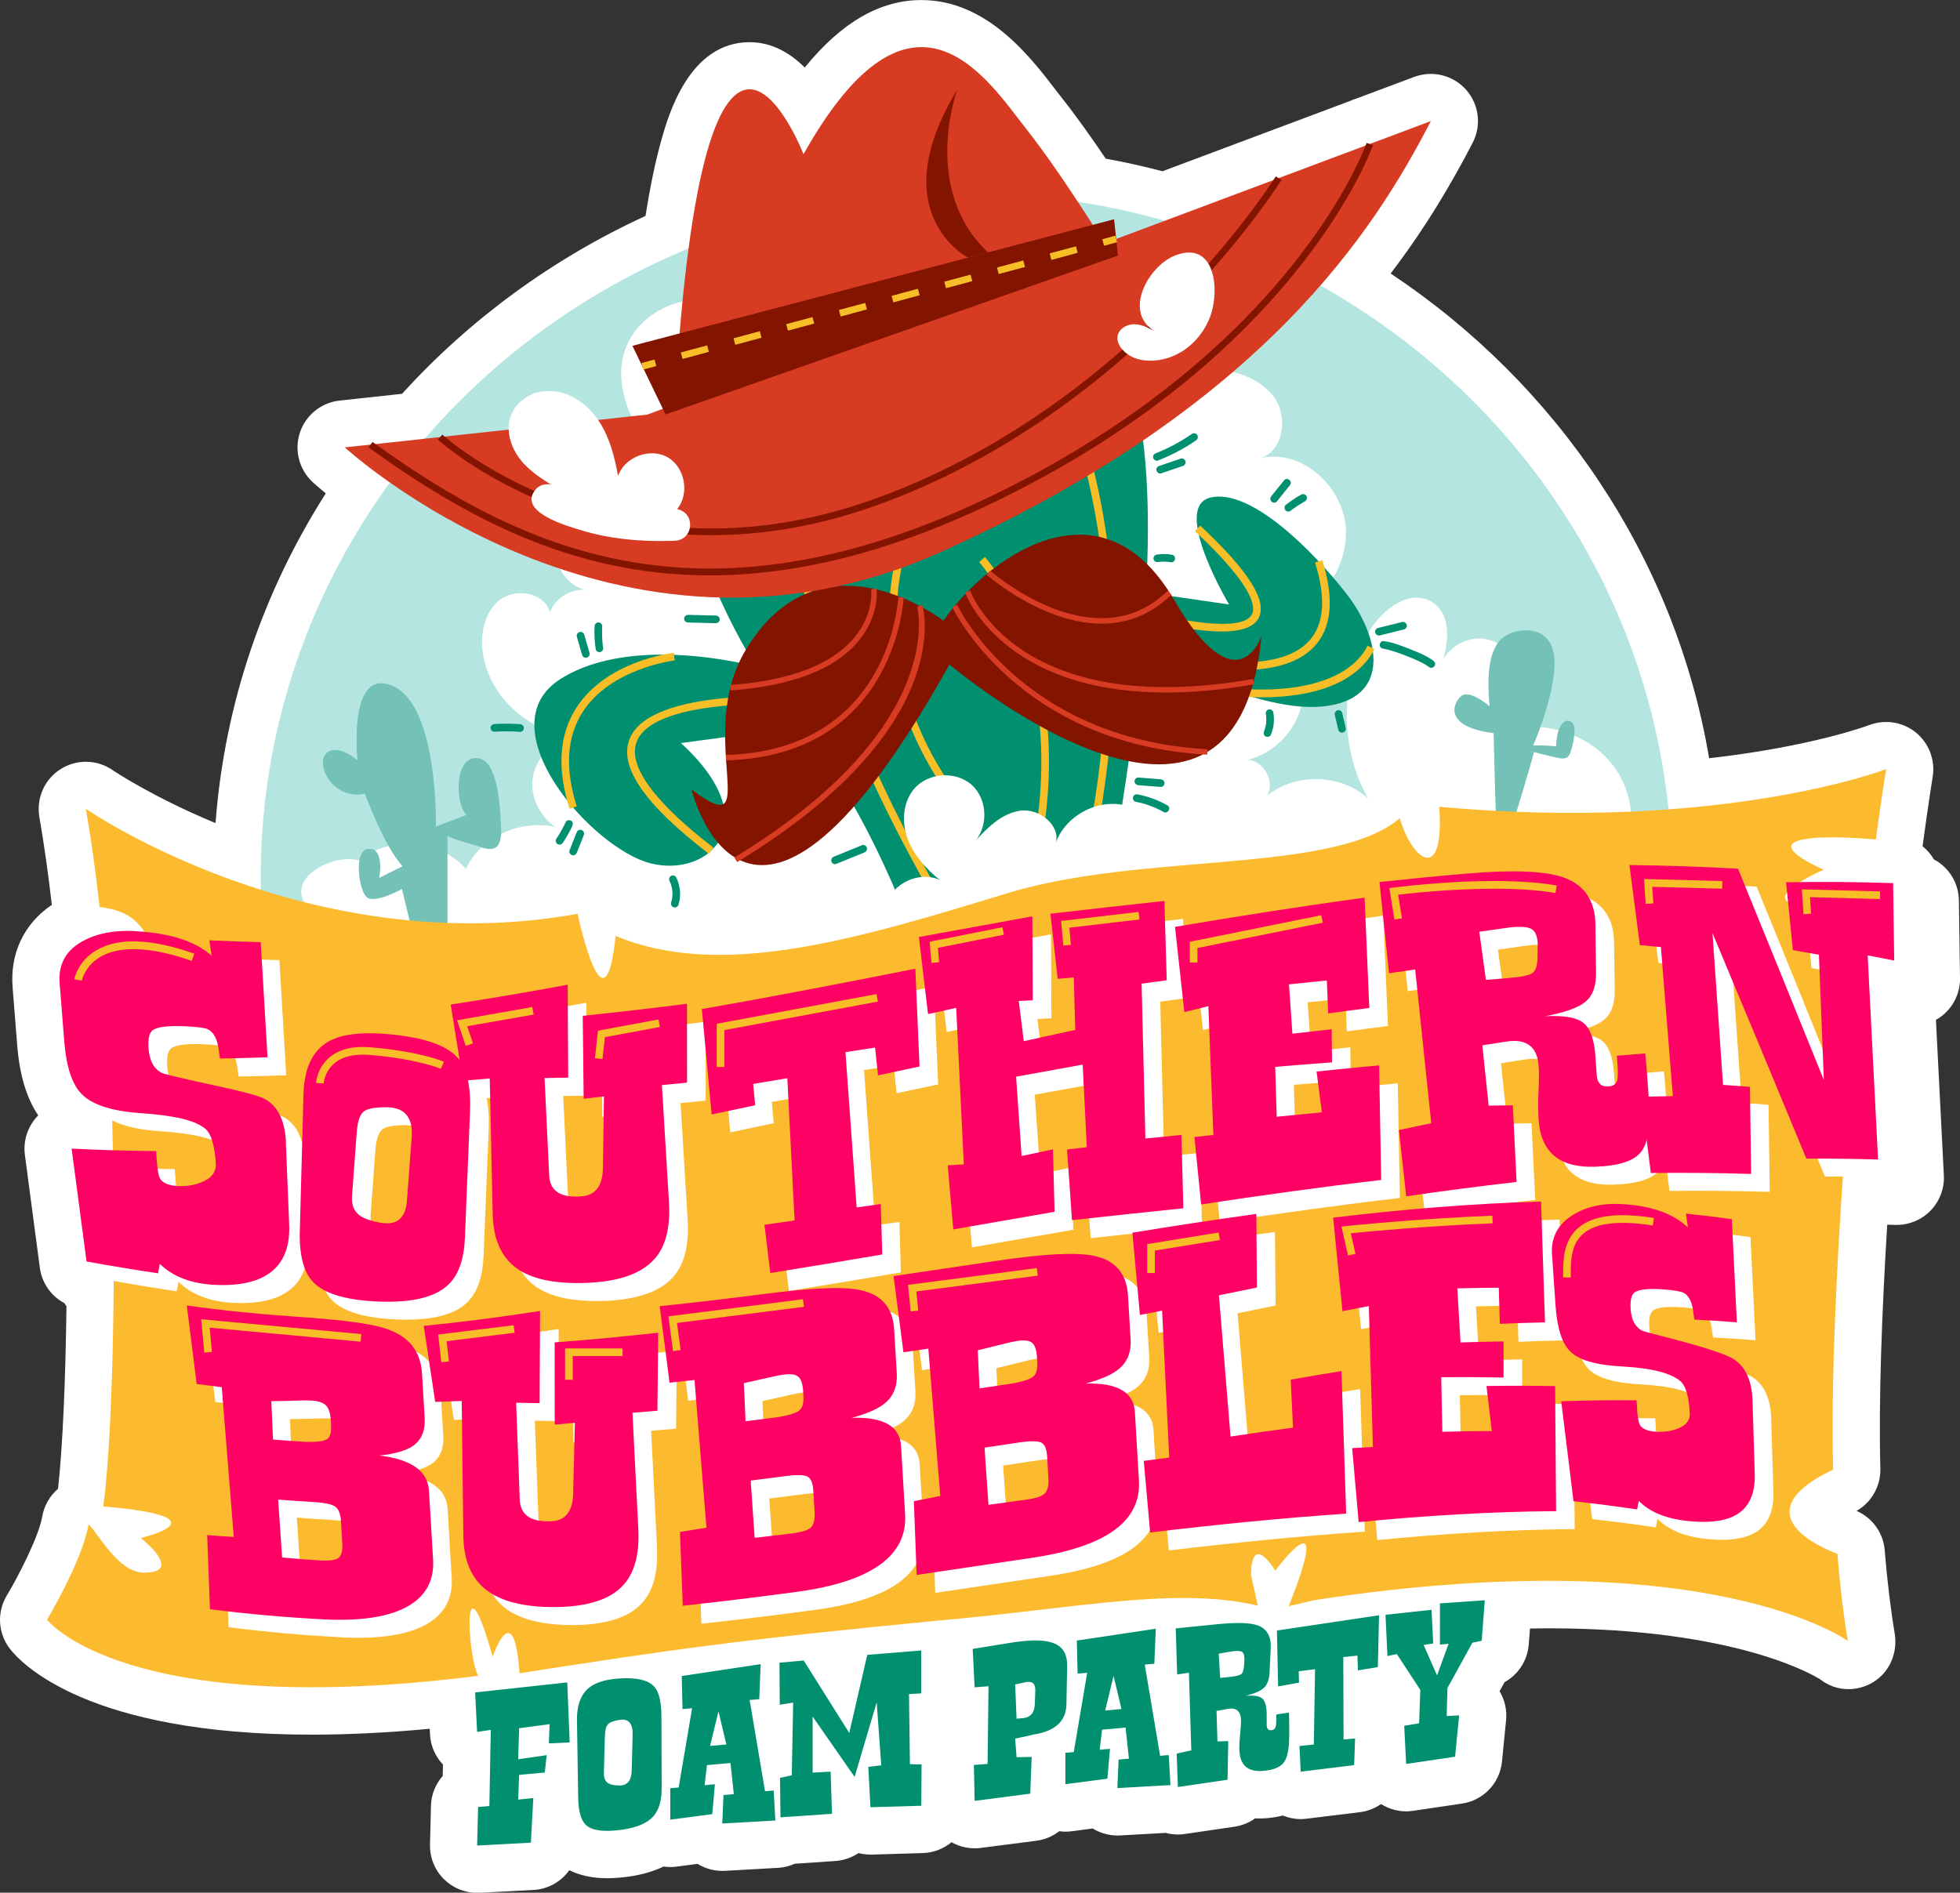 <?xml version="1.0" encoding="UTF-8"?>
<svg id="Layer_1" data-name="Layer 1" xmlns="http://www.w3.org/2000/svg" viewBox="0 0 373.85 361.08">
  <rect x="0" y="0" width="373.85" height="361.08" fill="#333333" stroke="none"/>
  <defs>
    <style>
      .cls-1 {
        fill: #f7be27;
      }

      .cls-2 {
        fill: #00906f;
      }

      .cls-3 {
        fill: #fff;
      }

      .cls-4 {
        fill: #fcba2e;
      }

      .cls-5 {
        fill: #ff0064;
      }

      .cls-6 {
        fill: #821400;
      }

      .cls-7 {
        fill: #b5e5e1;
      }

      .cls-8 {
        fill: #d73b22;
      }

      .cls-9 {
        fill: #74c1b8;
      }
    </style>
  </defs>
  <path class="cls-3" d="m373.85,186.54l-.21-14.78c-.05-3.39-1.97-6.32-4.78-7.82-.56-.96-1.29-1.81-2.16-2.5,0-.03.01-.05.02-.08,1.11-8.17,1.92-13.13,1.92-13.18.52-3.18-.71-6.4-3.21-8.44-1.63-1.32-3.64-2.01-5.68-2.01-1.09,0-2.19.2-3.24.6-.15.06-10.84,4.1-30.51,6.32-6.47-38.29-29.05-71.39-60.75-92.47,6.88-9.03,11.81-17.53,15.65-24.95,1.71-3.31,1.21-7.33-1.26-10.11-1.74-1.96-4.21-3.02-6.73-3.02-1.06,0-2.13.19-3.16.57l-11.08,4.15c-.37.11-.73.25-1.08.41l-35.86,13.44c-3.55-.93-7.16-1.74-10.82-2.4-2.61-3.86-5.44-7.87-8.06-11.19-.44-.55-.9-1.16-1.39-1.79-4.94-6.46-13.21-17.28-25.71-17.28-7.88,0-15.23,4.23-22.25,12.87-2.82-2.8-6.31-4.83-10.53-4.83-11.56,0-15.51,14.03-16.81,18.64-1.14,4.03-2.14,8.85-3.03,14.5-17.78,8.17-33.57,19.78-46.45,33.94l-11.9,1.29c-3.51.38-6.47,2.78-7.58,6.13s-.14,7.04,2.45,9.44c.2.18,1.06.96,2.49,2.14-11.82,18.54-19.3,39.96-21.03,62.9-12.08-5.01-19.47-10-19.61-10.1-1.54-1.07-3.33-1.6-5.12-1.6-1.68,0-3.36.47-4.84,1.41-3.06,1.95-4.64,5.54-4.03,9.11.93,5.41,1.72,11.05,2.38,16.78-5.33,3.58-8.05,9.32-7.47,15.9l.88,11.09c.47,5.59,1.8,9.94,4,13.17-.09.09-.17.17-.25.26-1.81,1.96-2.65,4.63-2.3,7.28l2.85,21.53c.39,2.94,2.18,5.42,4.7,6.76.12.2.24.4.38.59-.18,14.28-.73,26.92-1.61,34.81-1.56,1.34-2.65,3.21-3.01,5.3-.63,3.66-4.34,11.03-6.77,15.08-1.9,3.17-1.68,7.17.57,10.11,2.1,2.74,14.75,16.42,57.61,16.42,7.01,0,14.55-.38,22.5-1.12l.05,1.05c.1,2.17.99,4.21,2.47,5.77l-.04,2.17c-1.36,1.54-2.2,3.54-2.25,5.74l-.18,7.34c-.06,2.51.92,4.93,2.72,6.68,1.68,1.64,3.94,2.55,6.27,2.55.16,0,.32,0,.48-.01l10.25-.54c2.83-.15,5.3-1.6,6.85-3.77,2.04,1.01,4.45,1.53,7.21,1.53,1.26,0,2.59-.1,4.05-.3,2.54-.35,4.78-1,6.72-1.93.43.06.86.1,1.29.1.39,0,.78-.03,1.17-.08l4.03-.53c1.41.87,3.04,1.34,4.72,1.34.17,0,.34,0,.51-.01l10.11-.57c1.13-.06,2.19-.34,3.17-.78l7.77-.53c1.64-.11,3.14-.66,4.41-1.51.73.19,1.5.29,2.29.29.09,0,.18,0,.27,0l9.7-.29c2.08-.06,3.98-.83,5.48-2.07,1.35.76,2.86,1.16,4.42,1.16.38,0,.77-.02,1.15-.07l10.61-1.37c1.64-.21,3.14-.86,4.37-1.82.39.05.78.09,1.17.09s.78-.03,1.17-.08l4.04-.53c1.41.87,3.04,1.34,4.72,1.34.17,0,.34,0,.51-.01l8.71-.49c.75.2,1.53.31,2.32.31.43,0,.87-.03,1.31-.1l9.47-1.39c1.46-.21,2.8-.77,3.94-1.59.29.02.58.02.87.02.49,0,1-.02,1.5-.07,1.03-.09,2-.26,2.92-.49,1.08.44,2.23.68,3.4.68.36,0,.73-.02,1.09-.07l10.2-1.25c1.5-.18,2.87-.74,4.04-1.55,1.44.9,3.09,1.39,4.79,1.39.44,0,.88-.03,1.31-.1l9.33-1.38c4.09-.6,7.24-3.91,7.64-8.02l.78-7.89c.19-1.94-.25-3.88-1.24-5.52l.95-1.73c2.6-1.44,4.37-4.11,4.61-7.18l.24-3.06c1.15-.02,2.31-.04,3.44-.04,36.12,0,50.94,9.11,51.97,9.78,1.58,1.22,3.44,1.83,5.33,1.83,1.59,0,3.19-.43,4.65-1.29,3.19-1.89,4.78-5.64,4.18-9.3-.8-4.79-1.44-10.14-1.91-15.91-.27-3.35-2.38-6.21-5.37-7.51.73-.42,1.4-.93,1.99-1.54,1.69-1.74,2.61-4.09,2.55-6.52-.35-12.7.27-29.58,1.31-46.54.51.01,1.03.02,1.54.04.09,0,.19,0,.28,0,2.41,0,4.73-.97,6.42-2.7,1.76-1.8,2.69-4.25,2.56-6.76l-1.51-29.65c.47-.26.92-.57,1.35-.93,2.09-1.74,3.29-4.33,3.25-7.05Z"/>
  <g>
    <ellipse class="cls-7" cx="184.32" cy="167.29" rx="134.59" ry="130.43"/>
    <path class="cls-3" d="m68.57,164.18c5.75-4.86,15.38-4.1,20.3,1.6,3.43-7.47,13.81-10.7,20.87-6.5-5.04-.69-8.95-6.01-8.1-11.03s6.3-8.75,11.29-7.73c-9.36,1.09-18.94-5.95-20.71-15.2-.74-3.85-.03-8.32,3.02-10.79s8.64-1.51,9.65,2.28c1.08-2.94,4.48-4.82,7.54-4.18-5.1-.39-8.32-7.31-5.33-11.47s10.58-3.29,12.56,1.43c2.37-6.44,9.72-10.62,16.46-9.35-8.57-3.42-15.73-10.05-17.38-19.13-1.81-10,6.06-17.2,16.23-17.14,11.87.08,22.77,10.35,23.56,22.19,11.34-7.39,27.58-6.15,37.67,2.86,9.11-8.5,21.89-12.91,34.31-11.85,4.66.4,9.63,1.77,12.44,5.51,2.81,3.74,1.92,10.28-2.52,11.74,8.04-1.96,16.28,5.85,16.31,14.13s-6.53,15.59-14.34,18.3c4.46,2.97,6.92,8.69,6,13.97s-5.16,9.83-10.37,11.12c3.06.25,5.16,4.13,3.7,6.82,5.43-4.38,14.05-4.12,19.22.57-5.46-9.64-5.41-22.16.14-31.75,2.49-4.31,7.83-8.35,12.05-5.72,4.23,2.63,3.02,9.01,1.28,13.68.31-4.08,4.63-7.24,8.68-6.67s7.25,4.44,7.44,8.53c.2,4.09-2.35,8.06-5.96,9.98,8.18-3.96,19.12-.82,23.95,6.88s2.9,18.91-4.23,24.55c-5.22,4.13-12.16,5.16-18.76,6.06-26.84,3.63-53.7,7.26-80.68,9.55-25.69,2.18-51.48,3.15-77.27,2.9-12.2-.12-24.5-.66-36.49-3.11-5.91-1.21-11.74-2.88-17.3-5.25-4.67-1.99-12.16-4.99-15.33-9.15-4.12-5.4,5.28-10.1,10.1-8.64Z"/>
    <path class="cls-9" d="m85.36,176.89v-17.39s1.21.61,4.15,1.42c2.93.81,6.27,2.93,6.07-2.93-.2-5.86-1-13.85-5.1-13.35-4.1.51-3.39,9.4-1.47,10.82l-5.86,2.22s.51-22.95-8.19-26.79-6.77,14.15-6.77,14.15c0,0-3.84-3.34-5.97-1.31-2.12,2.02,1.21,9,7.38,7.68,0,0,3.54,9.81,7.18,13.85l-4.45,2.22s1.11-5.56-1.92-5.56c-3.03,0-2.02,7.79-.51,9.2,1.52,1.42,6.77-1.52,6.77-1.52l1.91,7.89,6.79-.61Z"/>
    <path class="cls-9" d="m288.88,156.11s2.87-9.31,3.71-12.64c0,0,2.76.75,4.65,1.14s2.18-.5,2.55-1.88,1.11-4.46-.23-5.1-2.64,1.09-2.75,4.75c0,0-2.34-.25-4.38-.16,0,0,3.58-7.99,4.05-14.7.47-6.71-3.82-7.79-7.04-7.1s-6.4,2.85-5.32,14.32c0,0-3.16-2.8-5.01-2.19-1.23.41-5.11,5.93,5.78,7.32,0,0,.32,12.76.42,15.16l3.57,1.08Z"/>
    <g>
      <path class="cls-2" d="m181.32,200.39s-9.84-39.39-28.81-61.75c-18.98-22.36-30.31-59.31-16.92-72.96,13.39-13.66,58.76-28.6,76.84-.16,18.07,28.44-7.17,133.16-7.17,133.16,0,0-8.55,6.63-23.93,1.71Z"/>
      <path class="cls-1" d="m195.15,174.86l-1.39-.45c14.05-43.66-6.77-66.94-6.98-67.17l1.07-.99c.22.24,21.62,24.09,7.29,68.6Z"/>
      <path class="cls-1" d="m184.75,156.58c-22.36-26.02-13.43-51.74-13.34-52l1.37.49c-.09.25-8.71,25.2,13.07,50.56l-1.11.95Z"/>
      <path class="cls-1" d="m186.76,185.51c-33.01-50.63-36.16-86.55-36.19-86.9l1.45-.11c.03.35,3.17,35.94,35.96,86.22l-1.22.8Z"/>
      <path class="cls-1" d="m196.69,202.26l-1.33-.59c.26-.58,25.72-58.86,11.37-113.51l1.41-.37c14.49,55.15-11.18,113.89-11.44,114.48Z"/>
      <path class="cls-2" d="m145.92,127.58s-24.54-7.2-39,1.95,5.98,32.38,17.19,35.18c11.21,2.8,22.36-7.82,5.77-22.95l27.29-3.7-11.26-10.47Z"/>
      <path class="cls-1" d="m135.2,162.88c-12.21-9.38-17.16-16.53-15.14-21.83,3.84-10.09,32.59-8.14,33.81-8.05l-.1,1.45c-.29-.02-28.89-1.97-32.35,7.11-1.71,4.5,3.36,11.47,14.67,20.16l-.89,1.16Z"/>
      <path class="cls-2" d="m217.17,123.62s21.76,12.47,35.07,11.16c13.31-1.31,11.07-13.18,4.57-21.52-6.49-8.34-18.28-20.09-25.89-18.35-7.61,1.74,3.51,20.41,3.51,20.41l-21.23-3.08,3.97,11.38Z"/>
      <path class="cls-1" d="m236.73,127.85c-7.92,0-15.73-2.3-16.27-2.46l.42-1.4c.21.06,21.03,6.18,28.58-1.47,3.09-3.13,3.55-8.25,1.37-15.22l1.39-.43c2.35,7.53,1.77,13.14-1.73,16.68-3.25,3.29-8.53,4.29-13.77,4.29Z"/>
      <path class="cls-1" d="m233,120.48c-6.57,0-15.28-2.59-16.68-3.02l.43-1.39c7.46,2.29,20.02,4.65,22,1.22.82-1.41.5-5.36-10.82-15.96l1-1.06c9.32,8.73,12.95,14.53,11.08,17.75-1.06,1.83-3.78,2.46-7.02,2.46Z"/>
      <path class="cls-1" d="m108.63,154.27c-2.43-7.69-1.98-14.17,1.33-19.29,5.78-8.9,18.05-10.38,18.57-10.44l.16,1.45c-.12.01-12.12,1.47-17.52,9.79-3.07,4.73-3.46,10.8-1.16,18.05l-1.39.44Z"/>
      <path class="cls-1" d="m240.82,133.04c-2.75,0-4.69-.23-4.94-.26l.18-1.45c.2.02,19.41,2.29,24.8-8.15l1.29.67c-4.1,7.93-14.92,9.18-21.33,9.18Z"/>
      <g>
        <path class="cls-2" d="m243.54,95.68c.82-1.02,1.64-2.04,2.45-3.05.13-.16.21-.31.21-.52,0-.18-.08-.39-.21-.52-.26-.24-.78-.32-1.03,0-.82,1.02-1.64,2.04-2.45,3.05-.13.16-.21.31-.21.52,0,.18.08.39.21.52.26.24.78.32,1.03,0h0Z"/>
        <path class="cls-2" d="m246.25,97.38c-.16.12.03-.02.06-.04.06-.04.11-.08.17-.13.11-.08.22-.16.34-.25.23-.16.45-.32.69-.47.46-.31.94-.59,1.42-.87.33-.19.47-.67.26-1s-.64-.46-1-.26c-1.04.58-2.03,1.25-2.97,1.98-.14.11-.21.35-.21.52,0,.18.08.39.21.52s.32.22.52.21c.21,0,.35-.09.52-.21h0Z"/>
        <path class="cls-2" d="m263.21,121.22c1.53-.38,3.06-.76,4.59-1.14.37-.09.63-.53.51-.9s-.5-.61-.9-.51l-4.59,1.14c-.37.09-.63.53-.51.9s.5.61.9.51h0Z"/>
        <path class="cls-2" d="m263.9,123.77c-.16-.02.04,0,.07.01.07.01.15.03.22.04.17.03.33.07.49.11.39.1.77.21,1.14.33.87.27,1.73.59,2.58.93,1.44.57,2.98,1.19,4.24,2.11.32.23.81.05,1-.26.22-.37.06-.76-.26-1-1.36-1-3.04-1.64-4.59-2.26s-3.22-1.26-4.9-1.48c-.39-.05-.73.37-.73.73,0,.43.34.68.73.73h0Z"/>
        <path class="cls-2" d="m254.6,136.41l.67,2.83c.09.37.53.63.9.51.39-.13.6-.5.51-.9l-.67-2.83c-.09-.37-.53-.63-.9-.51-.39.13-.6.5-.51.9h0Z"/>
        <path class="cls-2" d="m241.45,136.25c.02.09.03.18.05.27.03.16,0-.1,0,.08.01.16.03.32.03.47.01.29,0,.59-.03.88,0,.01-.03.23,0,.08-.01.08-.02.16-.04.23-.03.14-.06.29-.09.43-.04.15-.08.31-.13.46-.02.06-.04.13-.07.19,0,.02-.11.28-.05.14-.15.35-.12.8.26,1,.31.17.84.11,1-.26.59-1.39.76-2.87.48-4.35-.07-.38-.54-.62-.9-.51-.4.13-.59.49-.51.9h0Z"/>
        <path class="cls-2" d="m217.13,149.79l4.26.34c.38.03.75-.36.73-.73-.02-.42-.32-.7-.73-.73l-4.26-.34c-.38-.03-.75.36-.73.73.02.42.32.7.73.73h0Z"/>
        <path class="cls-2" d="m216.61,152.96c1.87.36,3.66,1,5.32,1.94.82.46,1.55-.8.74-1.26-1.76-.99-3.68-1.71-5.66-2.09-.39-.07-.79.11-.9.51-.1.36.12.82.51.9h0Z"/>
        <path class="cls-2" d="m213.31,176.46c.65.1,1.29.24,1.92.43.31.09.63.2.93.32.15.06.31.12.46.18-.11-.05.06.03.08.04.09.04.17.08.26.12.35.16.8.11,1-.26.17-.32.11-.83-.26-1-1.28-.59-2.61-1.01-4-1.23-.38-.06-.8.1-.9.51-.08.35.11.83.51.9h0Z"/>
        <path class="cls-2" d="m220.86,87.86c2.56-1,5-2.28,7.26-3.84.32-.22.47-.64.26-1-.19-.32-.67-.49-1-.26-2.15,1.49-4.47,2.74-6.91,3.7-.37.14-.62.49-.51.9.1.35.53.65.9.51h0Z"/>
        <path class="cls-2" d="m221.49,90.3l4.12-1.4c.36-.12.64-.51.51-.9-.12-.36-.51-.64-.9-.51-1.37.47-2.74.94-4.12,1.4-.36.12-.64.51-.51.9.12.36.51.64.9.51h0Z"/>
        <path class="cls-2" d="m220.93,107.22c.05,0,.1-.02.15-.02.15-.02-.16.02.04,0,.1-.01.2-.02.31-.03.21-.02.43-.02.64-.02s.41.01.62.03c.09,0,.22,0,.31.03-.11-.01-.12-.02-.04,0,.03,0,.05,0,.08.01.06,0,.12.02.18.03.2.04.38.03.56-.07.15-.09.3-.26.33-.44.08-.36-.11-.82-.51-.9-1.02-.18-2.03-.19-3.05-.02-.17.03-.35.19-.44.33-.09.16-.13.39-.07.56.13.41.49.57.9.51h0Z"/>
        <path class="cls-2" d="m136.55,117.43l-5.33-.13c-.39,0-.73.34-.73.73s.33.72.73.73l5.33.13c.39,0,.73-.34.73-.73s-.33-.72-.73-.73h0Z"/>
        <path class="cls-2" d="m115.03,123.48c-.03-.21-.03-.23-.06-.42-.02-.16-.04-.33-.05-.49-.03-.34-.06-.69-.07-1.03-.03-.69-.02-1.38.02-2.07.02-.38-.35-.75-.73-.73-.41.02-.71.32-.73.73-.08,1.48,0,2.95.22,4.41.06.38.55.62.9.51.41-.13.57-.49.51-.9h0Z"/>
        <path class="cls-2" d="m112.44,124.55l-1-3.46c-.11-.37-.52-.63-.9-.51s-.62.5-.51.9c.33,1.15.67,2.31,1,3.46.11.37.52.63.9.51s.62-.5.51-.9h0Z"/>
        <path class="cls-2" d="m99.2,138.16c-1.63-.12-3.26-.13-4.9-.03-.39.02-.73.32-.73.73,0,.38.33.75.73.73,1.63-.1,3.27-.09,4.9.03.39.03.73-.36.73-.73,0-.42-.33-.7-.73-.73h0Z"/>
        <path class="cls-2" d="m107.91,156.82c-.51,1.12-1.12,2.2-1.81,3.22-.21.32-.07.82.26,1,.37.19.77.08,1-.26.69-1.02,1.29-2.1,1.81-3.22.16-.35.11-.8-.26-1-.32-.17-.83-.11-1,.26h0Z"/>
        <path class="cls-2" d="m109.97,158.84l-1.34,3.41c-.14.36.15.82.51.9.42.1.75-.13.9-.51l1.34-3.41c.14-.36-.15-.82-.51-.9-.42-.1-.75.13-.9.51h0Z"/>
        <path class="cls-2" d="m127.72,168.1c.15.3.25.57.35.94.05.18.09.36.12.54.04.22.04.24.06.48.03.37.02.74-.02,1.12-.01.12-.03.24-.07.44s-.09.39-.15.58c-.11.36.13.81.51.9.39.09.78-.12.9-.51.53-1.73.35-3.6-.44-5.22-.17-.34-.68-.46-1-.26-.35.23-.44.63-.26,1h0Z"/>
        <path class="cls-2" d="m164.45,161.23c-1.79.73-3.58,1.46-5.37,2.19-.36.15-.62.48-.51.9.09.35.53.66.9.51,1.79-.73,3.58-1.46,5.37-2.19.36-.15.62-.48.51-.9-.09-.35-.53-.66-.9-.51h0Z"/>
        <path class="cls-2" d="m172.12,177.86c-2.31.64-4.59,1.38-6.84,2.23-.37.14-.62.49-.51.9.1.35.53.65.9.51,2.24-.85,4.52-1.59,6.84-2.23.9-.25.52-1.65-.39-1.41h0Z"/>
        <path class="cls-2" d="m172.36,181.26l-2.5.66c-.37.1-.63.52-.51.9s.5.61.9.51c.83-.22,1.66-.44,2.5-.66.37-.1.63-.52.51-.9s-.5-.61-.9-.51h0Z"/>
        <path class="cls-2" d="m177.64,194.58l-4.05,2.11c-.34.18-.47.68-.26,1,.22.34.63.45,1,.26,1.35-.7,2.7-1.41,4.05-2.11.34-.18.47-.68.26-1-.22-.34-.63-.45-1-.26h0Z"/>
        <path class="cls-2" d="m208.82,192.14c1.22.94,2.49,1.8,3.84,2.54.33.18.81.09,1-.26s.1-.8-.26-1c-.64-.35-1.26-.72-1.87-1.12-.3-.2-.6-.4-.9-.61-.15-.11-.29-.21-.44-.32-.07-.05-.15-.11-.22-.16-.02-.01-.23-.18-.12-.09-.16-.12-.3-.21-.52-.21-.18,0-.39.08-.52.21-.24.26-.32.78,0,1.03h0Z"/>
      </g>
      <g>
        <path class="cls-6" d="m179.95,118.43s-23.36-18.18-37.66,5.48c-9.98,16.52,3.8,37.45-10.4,26.69,0,0,10.8,44.99,49.21-23.83,0,0,54.75,46.28,59.51-5.44,0,0-4.53,13.9-16.7-6.94-14.25-24.4-36.39-7.09-43.96,4.04Z"/>
        <path class="cls-8" d="m140.6,164.48l-.54-.89c40.9-24.85,34.94-47.61,34.87-47.84l1-.29c.28.96,6.31,23.71-35.33,49.01Z"/>
        <path class="cls-8" d="m138.49,145.07l-.03-1.04c31.47-.94,32.86-29.82,32.87-30.11l1.04.04c-.01.3-1.45,30.14-33.88,31.11Z"/>
        <path class="cls-8" d="m139.36,131.71l-.08-1.03c11.53-.85,19.55-3.95,23.81-9.22,3.65-4.51,3.08-9,3.07-9.04l1.03-.14c.03.2.64,4.98-3.29,9.83-4.45,5.51-12.71,8.74-24.54,9.61Z"/>
        <path class="cls-8" d="m230.27,143.97c-36.2-1.97-48.52-27.9-48.64-28.16l.94-.43c.12.26,12.2,25.62,47.76,27.56l-.06,1.03Z"/>
        <path class="cls-8" d="m222.37,132.11c-31.39,0-38.22-18.87-38.3-19.09l.98-.33c.09.25,9.01,24.7,53.98,16.84l.18,1.02c-6.28,1.1-11.87,1.57-16.84,1.57Z"/>
        <path class="cls-8" d="m210.13,118.98c-11.33,0-21.8-9.22-21.95-9.35l.69-.77c.2.18,19.88,17.48,33.86,3.84l.72.74c-4.18,4.08-8.82,5.54-13.33,5.54Z"/>
      </g>
      <g>
        <path class="cls-8" d="m272.92,23.1l-149.43,55.99-57.73,6.26s51.86,47.74,113.6,20.01c61.74-27.74,82.97-61.78,93.56-82.26Z"/>
        <path class="cls-8" d="m212.55,49.44s-9.44-15.51-16.77-24.8c-7.33-9.29-21.66-32.38-42.52,4.78,0,0-19.01-49-24.59,47.9,0,0,33.68,18.11,83.88-27.88Z"/>
        <polygon class="cls-6" points="212.5 41.83 120.63 65.97 126.95 79.07 213.24 48.75 212.5 41.83"/>
        <path class="cls-6" d="m184.66,49.15s-16.45-8.4-2.08-32.02c0,0-7,18.97,5.88,31.02l-3.81,1Z"/>
        <path class="cls-6" d="m135.39,109.77c-26.28,0-46.75-11.17-65.09-24.42l.75-1.04c29.29,21.16,64.05,36.96,119.64,9.55,56.28-27.74,69.84-66.21,69.97-66.6l1.22.41c-.13.39-13.83,39.35-70.62,67.34-21.38,10.54-39.73,14.76-55.87,14.76Z"/>
        <path class="cls-6" d="m135.67,102.1c-32.02,0-51.92-18.01-52.17-18.24l.87-.94c.33.3,33.04,29.86,82.13,12.37,49.25-17.55,76.57-61.2,76.84-61.64l1.09.67c-.27.44-27.81,44.47-77.5,62.18-11.34,4.04-21.83,5.6-31.26,5.6Z"/>
        <g>
          <rect class="cls-1" x="210.37" y="45.28" width="2.57" height="1.29" transform="translate(-4.66 56.57) rotate(-15.06)"/>
          <path class="cls-1" d="m130.19,68.48l-.33-1.24,5.02-1.35.33,1.24-5.02,1.35Zm10.05-2.7l-.33-1.24,5.02-1.35.33,1.24-5.02,1.35Zm10.05-2.7l-.33-1.24,5.02-1.35.33,1.24-5.02,1.35Zm10.05-2.7l-.33-1.24,5.02-1.35.33,1.24-5.02,1.35Zm10.05-2.7l-.33-1.24,5.02-1.35.33,1.24-5.02,1.35Zm10.05-2.7l-.33-1.24,5.02-1.35.33,1.24-5.02,1.35Zm10.05-2.7l-.33-1.24,5.02-1.35.33,1.24-5.02,1.35Zm10.05-2.7l-.33-1.24,5.02-1.35.33,1.24-5.02,1.35Z"/>
          <rect class="cls-1" x="122.48" y="68.9" width="2.57" height="1.29" transform="translate(-13.79 34.45) rotate(-15.02)"/>
        </g>
      </g>
    </g>
    <path class="cls-3" d="m158.68,172.57c3.12-1.8,7.25-1.7,10.28.25,1.04-4.23,6.36-6.78,10.31-4.93-2.58-2.11-4.94-4.66-6.12-7.78s-.99-6.91,1.11-9.5c2.63-3.24,8.07-3.63,11.14-.82s3.15,8.27.16,11.17c2.51-2.79,5.33-5.76,9.04-6.3s8.02,3.02,6.65,6.51c1.71-5.46,8.11-8.96,13.64-7.45,5.52,1.51,9.25,7.78,7.94,13.35-.39,1.67-18.04,4.36-20.31,4.86-6.94,1.53-13.9,2.94-20.89,4.23-6.99,1.29-14,2.46-21.03,3.5-1.81.27-5.75,1.64-6.57-.66-.74-2.08,3.19-5.6,4.63-6.44Z"/>
    <g>
      <path class="cls-4" d="m350.5,296.43s0,0,0,0c0,0-20.03-6.88-.85-16.07h0c-.84-30.81,3.78-84.7,6.56-107.75-29.58,2.45-8.38-6.68-8.38-6.68-18.28-8.45,9.97-5.78,9.97-5.78,1.14-8.41,1.96-13.42,1.96-13.42,0,0-31.26,12.07-85.23,7.19,1.01,15.23-5.4,9.83-7.52,2.18-12.73,10.76-48.99,6.4-74.85,14.3-29.08,8.9-54.73,16.53-74.73,8.15-1.84,17.39-5.85,2-7.27-4.21-51.44,9.27-93.78-20.04-93.78-20.04,1.08,6.3,1.94,12.56,2.62,18.74,1.85.22,3.69.62,5.41,1.63,2.37,1.4,4.46,4.3,4.44,7.34-.02,3.08-2.18,5.33-4.6,5.95-1.27.33-2.6.3-3.95.11,2.06,31.68,1.89,81.15-.61,99.32,24.12,2.06,7.17,6.02,7.17,6.02,0,0,8.39,6.61.61,6.62-4.93,0-8.74-7.56-10.57-9.22-1.2,7-7.93,18.19-7.93,18.19,0,0,14.73,19.24,82.23,10.71-2.11-4.09-3.08-24.41,2.77-3.64,0,0,4.07-12.01,5.12,3.15,29.18-4.55,41.73-6.36,79.83-10.05,25.65-2.2,45.19-6.6,60.99-2.85l-1.29-5.84s-.24-8.37,4.63-.84c0,0,11.43-15.39,2.55,6.78,0,0,4.95-1.16,4.95-1.16,75.38-11.55,101.71,7.8,101.71,7.8-.88-5.28-1.53-10.87-2-16.65Z"/>
      <g>
        <g>
          <path class="cls-3" d="m58.08,221.25c.21,5.21.42,10.41.63,15.62.4,8.01-4.2,12.05-13.84,11.7-4.7-.18-8.31-1.55-10.83-4.03-.11.6-.22,1.21-.33,1.81-4.54-.68-9.09-1.44-13.64-2.26-.95-7.17-1.9-14.35-2.85-21.53,5.38.27,10.75.42,16.12.48.03.43.06.86.09,1.29.02.25.03.49.05.74.11,1.66.34,2.77.69,3.34.58.77,1.67,1.2,3.26,1.29,1.9.1,3.61-.23,5.15-.99,1.53-.76,2.25-1.89,2.15-3.36-.23-3.37-.88-5.54-1.92-6.5-1.86-1.67-6.01-2.63-12.46-3.06-5.54-.38-9.29-1.65-11.24-3.67-1.79-1.82-2.88-5.11-3.28-9.85-.29-3.69-.59-7.39-.88-11.08-.32-3.52.97-6.13,3.87-7.91,2.9-1.77,6.55-2.49,10.95-2.19,6.38.43,11.09,1.93,14.16,4.68-.14-.98-.29-1.97-.43-2.95,3.26.15,6.53.27,9.79.35.43,7.32.86,14.64,1.3,21.96-3.02.11-6.04.19-9.07.24-.07-.46-.14-.92-.21-1.38-.23-2.21-.93-3.61-2.11-4.21-.55-.26-1.92-.44-4.12-.55-3.34-.16-5.48.07-6.41.75-.65.51-.91,1.65-.78,3.43.17,2.39,1.03,3.98,2.6,4.74.31.14,2.54.71,6.69,1.63,7.14,1.53,11.37,2.53,12.71,3.23,2.59,1.33,3.99,4.06,4.21,8.23Z"/>
          <path class="cls-3" d="m92.22,239.78c-.18,4.2-1.35,7.21-3.48,9.03-2.39,2.05-6.43,3.07-12.11,2.94-6.65-.15-11.06-1.43-13.25-3.65-1.91-1.91-2.79-5.27-2.63-10.07.23-8.65.46-17.31.7-25.96.14-4.51,1.49-7.67,4.04-9.49,2.56-1.83,6.72-2.39,12.5-1.83,6.56.62,10.91,2.11,13.04,4.66,1.66,2.03,2.39,5.48,2.17,10.36-.32,8.01-.65,16.01-.97,24.02Zm-10.13-19.36c.14-1.85-.17-3.27-.95-4.25-.77-.98-2.04-1.48-3.79-1.51-2.3-.02-3.79.26-4.48.87-.69.61-1.11,1.88-1.26,3.83-.3,4.05-.6,8.1-.9,12.15-.14,1.71.35,2.98,1.46,3.8.82.6,2.22,1.08,4.2,1.42,3,.45,4.61-1.03,4.82-4.39.3-3.97.59-7.95.89-11.92Z"/>
          <path class="cls-3" d="m134.59,194.96c0,5,.01,10.01.02,15.01-1.6.16-3.2.32-4.8.47.45,7.5.91,15,1.36,22.49.27,4.89-.71,8.52-2.94,10.86-2.42,2.64-6.67,4.13-12.74,4.38-6.08.24-10.56-.72-13.44-2.82-2.88-2.1-4.38-5.51-4.51-10.19-.19-8.66-.38-17.32-.57-25.98-1.7.15-3.4.29-5.1.42-.78-4.84-1.56-9.68-2.34-14.52,7.44-1.14,14.88-2.41,22.31-3.79.03,5.91.07,11.82.1,17.73-1.5.03-3.01.05-4.51.07.3,6.25.59,12.49.89,18.74.2,2.91,2.31,4.2,6.32,3.82,2.58-.24,3.89-2.09,3.93-5.52.06-4.51.13-9.02.19-13.54-1.29.16-2.58.31-3.87.46-.06-5.27-.12-10.55-.18-15.82,6.63-.69,13.25-1.46,19.87-2.3Z"/>
          <path class="cls-3" d="m178.14,188.23c.27,6.22.54,12.44.8,18.65-2.64.56-5.28,1.13-7.92,1.69-.19-1.77-.37-3.54-.56-5.3-1.88.29-3.77.58-5.65.87.71,9.88,1.43,19.75,2.14,29.63,1.53-.21,3.07-.43,4.6-.65.09,3.21.18,6.41.28,9.62-7.11,1.22-14.23,2.41-21.35,3.54-.37-3.07-.75-6.13-1.12-9.2,1.92-.27,3.83-.55,5.75-.83-.46-9.04-.93-18.08-1.39-27.13-2.17.37-4.34.73-6.51,1.09.13,1.36.25,2.71.38,4.07-2.77.59-5.53,1.18-8.3,1.75-.62-6.7-1.25-13.41-1.87-20.11,13.58-2.36,27.14-4.99,40.71-7.69Z"/>
          <path class="cls-3" d="m228.91,219.96c.12,4.66.24,9.32.36,13.98-7.08.72-14.16,1.49-21.24,2.27-.31-4.49-.63-8.99-.94-13.48,1.26-.15,2.52-.3,3.77-.45-.26-5.25-.52-10.5-.79-15.75-4.23.76-8.47,1.54-12.7,2.31.35,5.04.7,10.08,1.05,15.13,1.99-.42,3.99-.85,5.98-1.27.1,3.97.21,7.94.31,11.91-6.44,1.11-12.88,2.24-19.32,3.36-.35-4.07-.7-8.15-1.06-12.22,1.02-.06,2.05-.13,3.07-.19-.49-9.95-.97-19.9-1.46-29.85-1.79.4-3.58.79-5.37,1.18-.58-4.9-1.16-9.8-1.74-14.7,7.21-1.31,14.43-2.63,21.64-3.94.03,5.34.06,10.67.08,16.01-.89.04-1.78.09-2.67.13.32,2.56.63,5.11.95,7.67,3.28-.72,6.55-1.44,9.83-2.15-.1-3.34-.19-6.67-.29-10.01-1.02.09-2.05.18-3.07.27-.46-4.14-.92-8.28-1.38-12.42,7.25-.84,14.49-1.66,21.74-2.44.15,5.04.29,10.09.44,15.13-1.6.21-3.19.43-4.79.65.24,9.85.48,19.69.72,29.54,2.28-.23,4.56-.46,6.84-.68Z"/>
          <path class="cls-3" d="m266.61,206.69c.13,7.28.27,14.56.4,21.85-11.46,1.33-22.91,2.94-34.35,4.67-.42-4.29-.84-8.57-1.27-12.86,1.2-.13,2.41-.27,3.61-.4-.32-8.19-.64-16.38-.96-24.57-1.53.37-3.06.75-4.58,1.13-.59-5.42-1.19-10.83-1.78-16.25,12.05-2.04,24.1-3.95,36.16-5.57.3,7.01.6,14.03.9,21.04-2.62.33-5.23.68-7.85,1.04-.08-2.1-.17-4.2-.25-6.29-2.41.24-4.81.48-7.22.74.22,3.14.44,6.27.65,9.41,2.5-.29,4.99-.57,7.49-.84.02,2.1.04,4.21.07,6.31-3.62.27-7.23.55-10.84.86.1,3.17.19,6.35.29,9.52,2.87-.29,5.74-.57,8.61-.84-.34-2.6-.67-5.19-1.01-7.79,3.98-.42,7.96-.81,11.94-1.17Z"/>
          <path class="cls-3" d="m318.09,213.31c.34,4.9-.18,8.21-1.56,9.92-1.38,1.71-4.26,2.61-8.62,2.77-6.81.26-10.43-2.66-10.87-8.94-.11-1.59-.12-3.42-.02-5.46.1-2.05.1-3.65.02-4.81-.25-3.63-2.24-5.21-5.97-4.69-1.59.24-3.18.49-4.77.74.4,3.84.81,7.67,1.21,11.51,1.54-.03,3.08-.04,4.61-.06.24,4.87.47,9.74.71,14.62-7.02.8-14.04,1.72-21.05,2.74-.46-4.21-.93-8.42-1.39-12.64,2.06-.44,4.12-.88,6.17-1.31-1.02-9.78-2.04-19.55-3.07-29.32-1.66.23-3.32.47-4.98.71-.61-5.8-1.22-11.6-1.83-17.4,5.61-.6,11.22-1.15,16.83-1.62,8.77-.76,14.84-.45,18.2.72,4.06,1.42,6.11,4.45,6.16,9.03.04,3.03.08,6.07.12,9.1.04,2.54-.6,4.38-1.92,5.53-1.32,1.16-3.9,2.09-7.75,2.84,3.68-.19,6.13.28,7.37,1.36,1.24,1.08,1.96,3.17,2.18,6.25.08,1.21.17,2.42.25,3.63.1,1.49.8,2.21,2.1,2.16.95-.03,1.54-.38,1.77-1.05.17-.5.2-1.55.09-3.15-.04-.55-.08-1.1-.12-1.65,1.8-.16,3.6-.31,5.4-.45.13.88.37,3.85.72,8.92Zm-21.23-29.78c-.03-1.43-.41-2.38-1.12-2.84-.72-.46-2.16-.57-4.33-.32-1.9.26-3.79.52-5.69.8.42,3.06.84,6.13,1.26,9.19,1.63-.14,3.26-.28,4.89-.41,2.04-.18,3.37-.48,3.99-.9.62-.42.94-1.4.97-2.95,0-.86.02-1.71.03-2.57Z"/>
          <path class="cls-3" d="m364.64,171.89c.07,4.93.14,9.85.21,14.78-1.69-.34-3.37-.67-5.06-.98.66,12.98,1.32,25.96,1.98,38.94-4.56-.14-9.12-.2-13.68-.18-5.97-14.45-11.93-28.79-17.9-43.02.67,9.65,1.34,19.31,2.01,28.96,1.71.12,3.42.24,5.13.38.08,5.54.16,11.07.23,16.61-6.38-.2-12.76-.25-19.13-.18-.61-4.85-1.22-9.69-1.83-14.53,2.01-.06,4.02-.1,6.03-.13-.76-9.48-1.52-18.96-2.28-28.44-1.34-.13-2.68-.26-4.02-.38-.66-5.09-1.32-10.18-1.98-15.27,6.9.08,13.8.31,20.71.7,5.46,13.35,10.91,26.78,16.37,40.32-.31-7.97-.63-15.94-.94-23.91-1.65-.3-3.31-.59-4.96-.87-.44-4.32-.87-8.63-1.31-12.95,6.8-.12,13.6-.08,20.41.16Z"/>
        </g>
        <g>
          <path class="cls-3" d="m86.16,300.99c.46,7.81-6.4,12.06-20.61,11.39-7.31-.38-14.63-1.01-21.95-1.95-.18-4.71-.35-9.43-.53-14.14,1.69.14,3.38.26,5.07.36-.76-9.52-1.53-19.05-2.29-28.58-1.59-.19-3.19-.39-4.78-.6-.63-4.99-1.26-9.99-1.89-14.99,6.64.94,13.28,1.62,19.92,2.08,8.94.61,15.06,1.26,18.37,2.46,4.14,1.47,6.34,4.25,6.58,8.47.17,2.82.33,5.63.5,8.45.14,2.35-.57,4.11-2.12,5.26-1.3.93-3.46,1.59-6.48,1.91,6.06.75,9.2,2.93,9.43,6.77.26,4.37.52,8.75.78,13.12Zm-19.46-25.67c-.02-.3-.04-.6-.05-.9-.08-1.31-.37-2.26-.88-2.83-.51-.57-1.47-.89-2.89-.97-.47-.03-1.01-.03-1.62-.02-1.99.07-3.97.11-5.96.14.11,2.44.22,4.88.33,7.32,2.03.17,4.06.31,6.09.44,2.03.07,3.38-.08,4.07-.43.69-.35.99-1.27.9-2.74Zm2.14,22.55c-.08-1.4-.17-2.79-.25-4.19-.09-1.48-.48-2.44-1.18-2.88-.7-.44-2.1-.71-4.2-.83-2.2-.13-4.4-.28-6.6-.45.25,3.68.5,7.36.75,11.04,2.17.2,4.34.37,6.5.52,2.24.18,3.65.03,4.23-.41.58-.44.83-1.37.75-2.8Z"/>
          <path class="cls-3" d="m129.1,257.67c-.05,4.96-.09,9.93-.14,14.89-1.59.13-3.18.26-4.76.39.37,7.44.75,14.88,1.12,22.32.22,4.85-.79,8.43-3.03,10.72-2.43,2.57-6.65,3.96-12.68,4.03-6.03.06-10.47-1.07-13.3-3.27-2.84-2.2-4.29-5.64-4.37-10.29-.1-8.59-.2-17.17-.31-25.76-1.69.07-3.38.13-5.06.18-.73-4.83-1.45-9.66-2.18-14.5,7.4-.74,14.79-1.7,22.18-2.84-.03,5.86-.05,11.72-.08,17.58-1.49-.02-2.98-.05-4.48-.08.23,6.2.46,12.4.69,18.6.17,2.89,2.25,4.25,6.23,3.99,2.57-.17,3.88-1.96,3.96-5.36.11-4.47.22-8.94.32-13.41-1.28.12-2.56.24-3.84.35,0-5.23,0-10.46-.01-15.68,6.58-.49,13.16-1.12,19.74-1.85Z"/>
          <path class="cls-3" d="m176.19,292.36c.46,7.81-6.38,12.82-20.55,14.74-7.29.98-14.57,1.88-21.86,2.67-.18-4.69-.35-9.39-.53-14.08,1.68-.26,3.36-.53,5.05-.81-.76-9.39-1.52-18.78-2.28-28.18-1.59.18-3.17.35-4.76.52-.63-4.86-1.26-9.73-1.88-14.6,6.61-.68,13.23-1.47,19.84-2.32,8.9-1.15,15.01-1.46,18.31-.77,4.13.83,6.32,3.33,6.57,7.52.17,2.8.33,5.6.5,8.4.14,2.34-.57,4.2-2.12,5.57-1.29,1.12-3.45,2.09-6.46,2.9,6.04-.2,9.17,1.58,9.4,5.39.26,4.35.52,8.7.77,13.05Zm-19.4-22.66c-.02-.3-.04-.6-.05-.9-.08-1.3-.37-2.2-.87-2.68-.51-.48-1.47-.63-2.88-.44-.47.06-1.01.16-1.62.29-1.98.45-3.96.89-5.94,1.33.11,2.43.22,4.85.33,7.28,2.02-.25,4.05-.51,6.07-.78,2.02-.32,3.37-.72,4.06-1.2.69-.48.99-1.45.9-2.92Zm2.14,22.24c-.08-1.39-.16-2.77-.25-4.16-.09-1.47-.48-2.36-1.18-2.68-.7-.32-2.09-.33-4.18-.06-2.19.29-4.39.57-6.58.85.25,3.64.5,7.28.75,10.92,2.16-.24,4.32-.5,6.48-.76,2.23-.24,3.63-.64,4.21-1.18.58-.54.83-1.52.74-2.94Z"/>
          <path class="cls-3" d="m220.79,285.87c.46,7.84-6.39,12.68-20.55,14.77-7.28,1.07-14.57,2.17-21.85,3.24-.18-4.69-.35-9.38-.53-14.07,1.68-.33,3.36-.66,5.04-.99-.76-9.37-1.52-18.75-2.28-28.12-1.58.23-3.17.47-4.75.7-.63-4.84-1.26-9.69-1.88-14.53,6.61-.97,13.22-1.96,19.83-2.94,8.9-1.32,15-1.62,18.31-.94,4.13.84,6.32,3.37,6.57,7.56.17,2.8.33,5.6.5,8.4.14,2.34-.57,4.19-2.12,5.55-1.3,1.11-3.45,2.07-6.46,2.88,6.04-.2,9.18,1.63,9.4,5.43.26,4.35.52,8.7.77,13.05Zm-19.4-22.66c-.02-.3-.04-.6-.05-.9-.08-1.3-.37-2.19-.87-2.67-.51-.47-1.47-.61-2.88-.4-.47.07-1.01.18-1.61.32-1.98.48-3.96.97-5.93,1.46.11,2.42.22,4.85.33,7.27,2.02-.3,4.05-.6,6.07-.9,2.02-.35,3.37-.77,4.06-1.26.69-.48.98-1.46.9-2.93Zm2.14,22.22c-.08-1.39-.16-2.77-.25-4.16-.09-1.47-.48-2.36-1.18-2.66-.7-.31-2.1-.31-4.18,0-2.19.32-4.38.65-6.58.98.25,3.64.5,7.27.75,10.91,2.16-.29,4.32-.59,6.48-.88,2.23-.27,3.63-.68,4.21-1.24.58-.55.83-1.53.74-2.95Z"/>
          <path class="cls-3" d="m259.43,265c.3,9.07.6,18.13.9,27.2-12.47.84-24.93,2.11-37.39,3.59-.41-4.55-.81-9.1-1.22-13.65,1.62-.22,3.24-.43,4.86-.64-.45-9.34-.9-18.68-1.36-28.03-1.41.27-2.82.54-4.23.81-.48-5.23-.96-10.45-1.44-15.68,7.88-1.29,15.76-2.5,23.64-3.58.04,4.68.08,9.36.12,14.04-2.42.48-4.83.98-7.25,1.48.74,8.98,1.47,17.96,2.21,26.95,3.97-.6,7.95-1.17,11.92-1.7-.15-3.05-.29-6.11-.44-9.16,3.23-.57,6.45-1.11,9.68-1.63Z"/>
          <path class="cls-3" d="m300.17,267.86c.06,7.95.13,15.91.19,23.86-12.57.09-25.12.86-37.66,2.09-.41-4.7-.83-9.41-1.24-14.11,1.32-.08,2.64-.15,3.96-.22-.26-8.96-.52-17.92-.78-26.88-1.68.31-3.35.64-5.03.97-.59-5.95-1.18-11.9-1.77-17.84,13.21-1.59,26.42-2.7,39.65-3.07.25,7.68.5,15.37.75,23.05-2.87.06-5.74.15-8.61.28-.07-2.3-.14-4.59-.2-6.89-2.64.01-5.28.05-7.91.12.2,3.44.41,6.88.61,10.32,2.74-.09,5.47-.16,8.21-.2,0,2.3,0,4.59,0,6.89-3.96-.08-7.93-.1-11.89-.07.07,3.47.14,6.94.21,10.42,3.15-.08,6.29-.13,9.44-.14-.34-2.86-.68-5.73-1.02-8.59,4.36-.07,8.72-.07,13.09.02Z"/>
          <path class="cls-3" d="m337.83,270.39c.14,4.66.28,9.31.42,13.97.29,7.21-3.87,10.09-12.48,9.26-4.2-.39-7.41-1.64-9.63-3.86-.1.54-.21,1.08-.31,1.62-4.05-.6-8.1-1.12-12.14-1.56-.78-6.36-1.56-12.71-2.34-19.07,4.79-.17,9.58-.23,14.37-.18.02.38.05.77.07,1.15l.04.66c.09,1.48.28,2.48.58,2.99.51.69,1.48,1.08,2.9,1.18,1.69.12,3.23-.12,4.61-.73,1.38-.61,2.03-1.57,1.95-2.89-.18-3.02-.73-4.98-1.66-5.89-1.64-1.56-5.34-2.61-11.1-2.92-4.94-.26-8.27-1.15-9.99-2.83-1.58-1.51-2.52-4.36-2.84-8.58-.23-3.28-.46-6.57-.68-9.85-.25-3.12.92-5.58,3.52-7.36,2.6-1.77,5.86-2.58,9.79-2.37,5.69.31,9.89,1.86,12.6,4.47-.12-.88-.24-1.77-.36-2.65,2.91.31,5.83.66,8.74,1.06.32,6.56.64,13.12.96,19.68-2.7-.22-5.41-.39-8.11-.52-.06-.41-.12-.83-.18-1.24-.18-1.98-.8-3.27-1.84-3.86-.49-.26-1.71-.49-3.68-.65-2.98-.24-4.89-.02-5.73.58-.58.46-.82,1.48-.73,3.07.13,2.14.88,3.55,2.27,4.24.27.13,2.26.63,5.96,1.6,6.36,1.65,10.14,3,11.33,3.74,2.31,1.44,3.53,4.05,3.69,7.77Z"/>
        </g>
      </g>
      <g>
        <g>
          <path class="cls-5" d="m54.52,217.82c.21,5.21.42,10.41.63,15.62.4,8.01-4.2,12.05-13.84,11.7-4.7-.18-8.31-1.55-10.83-4.03-.11.6-.22,1.21-.33,1.81-4.54-.68-9.09-1.44-13.64-2.26-.95-7.17-1.9-14.35-2.85-21.53,5.38.27,10.75.42,16.12.48.03.43.06.86.09,1.29.02.25.03.49.05.74.11,1.66.34,2.77.69,3.34.58.77,1.67,1.2,3.26,1.29,1.9.1,3.61-.23,5.15-.99,1.53-.76,2.25-1.89,2.15-3.36-.23-3.37-.88-5.54-1.92-6.5-1.86-1.67-6.01-2.63-12.46-3.06-5.54-.38-9.29-1.65-11.24-3.67-1.79-1.82-2.88-5.11-3.28-9.85-.29-3.69-.59-7.39-.88-11.08-.32-3.52.97-6.13,3.87-7.91,2.9-1.77,6.55-2.49,10.95-2.19,6.38.43,11.09,1.93,14.16,4.68-.14-.98-.29-1.97-.43-2.95,3.26.15,6.53.27,9.79.35.43,7.32.86,14.64,1.3,21.96-3.02.11-6.04.19-9.07.24-.07-.46-.14-.92-.21-1.38-.23-2.21-.93-3.61-2.11-4.21-.55-.26-1.92-.44-4.12-.55-3.34-.16-5.48.07-6.41.75-.65.51-.91,1.65-.78,3.43.17,2.39,1.03,3.98,2.6,4.74.31.14,2.54.71,6.69,1.63,7.14,1.53,11.37,2.53,12.71,3.23,2.59,1.33,3.99,4.06,4.21,8.23Z"/>
          <path class="cls-5" d="m88.66,236.36c-.18,4.2-1.35,7.21-3.48,9.03-2.39,2.05-6.43,3.07-12.11,2.94-6.65-.15-11.06-1.43-13.25-3.65-1.91-1.91-2.79-5.27-2.63-10.07.23-8.65.46-17.31.7-25.96.14-4.51,1.49-7.67,4.04-9.49,2.56-1.83,6.72-2.39,12.5-1.83,6.56.62,10.91,2.11,13.04,4.66,1.66,2.03,2.39,5.48,2.17,10.36-.32,8.01-.65,16.01-.97,24.02Zm-10.13-19.36c.14-1.85-.17-3.27-.95-4.25-.77-.98-2.04-1.48-3.79-1.51-2.3-.02-3.79.26-4.48.87-.69.61-1.11,1.88-1.26,3.83-.3,4.05-.6,8.1-.9,12.15-.14,1.71.35,2.98,1.46,3.8.82.6,2.22,1.08,4.2,1.42,3,.45,4.61-1.03,4.82-4.39.3-3.97.59-7.95.89-11.92Z"/>
          <path class="cls-5" d="m131.03,191.53c0,5,.01,10.01.02,15.01-1.6.16-3.2.32-4.8.47.45,7.5.91,15,1.36,22.49.27,4.89-.71,8.52-2.94,10.86-2.42,2.64-6.67,4.13-12.74,4.38-6.08.24-10.56-.72-13.44-2.82-2.88-2.1-4.38-5.51-4.51-10.19-.19-8.66-.38-17.32-.57-25.98-1.7.15-3.4.29-5.1.42-.78-4.84-1.56-9.68-2.34-14.52,7.44-1.14,14.88-2.41,22.31-3.79.03,5.91.07,11.82.1,17.73-1.5.03-3.01.05-4.51.07.3,6.25.59,12.49.89,18.74.2,2.91,2.31,4.2,6.32,3.82,2.58-.24,3.89-2.09,3.93-5.52.06-4.51.13-9.02.19-13.54-1.29.16-2.58.31-3.87.46-.06-5.27-.12-10.55-.18-15.82,6.63-.69,13.25-1.46,19.87-2.3Z"/>
          <path class="cls-5" d="m174.59,184.81c.27,6.22.54,12.44.8,18.65-2.64.56-5.28,1.13-7.92,1.69-.19-1.77-.37-3.54-.56-5.3-1.88.29-3.77.58-5.65.87.71,9.88,1.43,19.75,2.14,29.63,1.53-.21,3.07-.43,4.6-.65.09,3.21.18,6.41.28,9.62-7.11,1.22-14.23,2.41-21.35,3.54-.37-3.07-.75-6.13-1.12-9.2,1.92-.27,3.83-.55,5.75-.83-.46-9.04-.93-18.08-1.39-27.13-2.17.37-4.34.73-6.51,1.09.13,1.36.25,2.71.38,4.07-2.77.59-5.53,1.18-8.3,1.75-.62-6.7-1.25-13.41-1.87-20.11,13.58-2.36,27.14-4.99,40.71-7.69Z"/>
          <path class="cls-5" d="m225.35,216.53c.12,4.66.24,9.32.36,13.98-7.08.72-14.16,1.49-21.24,2.27-.31-4.49-.63-8.99-.94-13.48,1.26-.15,2.52-.3,3.77-.45-.26-5.25-.52-10.5-.79-15.75-4.23.76-8.47,1.54-12.7,2.31.35,5.04.7,10.08,1.05,15.13,1.99-.42,3.99-.85,5.98-1.27.1,3.97.21,7.94.31,11.91-6.44,1.11-12.88,2.24-19.32,3.36-.35-4.07-.7-8.15-1.06-12.22,1.02-.06,2.05-.13,3.07-.19-.49-9.95-.97-19.9-1.46-29.85-1.79.4-3.58.79-5.37,1.18-.58-4.9-1.16-9.8-1.74-14.7,7.21-1.31,14.43-2.63,21.64-3.94.03,5.34.06,10.67.08,16.01-.89.04-1.78.09-2.67.13.32,2.56.63,5.11.95,7.67,3.28-.72,6.55-1.44,9.83-2.15-.1-3.34-.19-6.67-.29-10.01-1.02.09-2.05.18-3.07.27-.46-4.14-.92-8.28-1.38-12.42,7.25-.84,14.49-1.66,21.74-2.44.15,5.04.29,10.09.44,15.13-1.6.21-3.19.43-4.79.65.24,9.85.48,19.69.72,29.54,2.28-.23,4.56-.46,6.84-.68Z"/>
          <path class="cls-5" d="m263.05,203.26c.13,7.28.27,14.56.4,21.85-11.46,1.33-22.91,2.94-34.35,4.67-.42-4.29-.84-8.57-1.27-12.86,1.2-.13,2.41-.27,3.61-.4-.32-8.19-.64-16.38-.96-24.57-1.53.37-3.06.75-4.58,1.13-.59-5.42-1.19-10.83-1.78-16.25,12.05-2.04,24.1-3.95,36.16-5.57.3,7.01.6,14.03.9,21.04-2.62.33-5.23.68-7.85,1.04-.08-2.1-.17-4.2-.25-6.29-2.41.24-4.81.48-7.22.74.22,3.14.44,6.27.65,9.41,2.5-.29,4.99-.57,7.49-.84.02,2.1.04,4.21.07,6.31-3.62.27-7.23.55-10.84.86.1,3.17.19,6.35.29,9.52,2.87-.29,5.74-.57,8.61-.84-.34-2.6-.67-5.19-1.01-7.79,3.98-.42,7.96-.81,11.94-1.17Z"/>
          <path class="cls-5" d="m314.53,209.89c.34,4.9-.18,8.21-1.56,9.92-1.38,1.71-4.26,2.61-8.62,2.77-6.81.26-10.43-2.66-10.87-8.94-.11-1.59-.12-3.42-.02-5.46.1-2.05.1-3.65.02-4.81-.25-3.63-2.24-5.21-5.97-4.69-1.59.24-3.18.49-4.77.74.4,3.84.81,7.67,1.21,11.51,1.54-.03,3.08-.04,4.61-.06.24,4.87.47,9.74.71,14.62-7.02.8-14.04,1.72-21.05,2.74-.46-4.21-.93-8.42-1.39-12.64,2.06-.44,4.12-.88,6.17-1.31-1.02-9.78-2.04-19.55-3.07-29.32-1.66.23-3.32.47-4.98.71-.61-5.8-1.22-11.6-1.83-17.4,5.61-.6,11.22-1.15,16.83-1.62,8.77-.76,14.84-.45,18.2.72,4.06,1.42,6.11,4.45,6.16,9.03.04,3.03.08,6.07.12,9.1.04,2.54-.6,4.38-1.92,5.53-1.32,1.16-3.9,2.09-7.75,2.84,3.68-.19,6.13.28,7.37,1.36,1.24,1.08,1.96,3.17,2.18,6.25.08,1.21.17,2.42.25,3.63.1,1.49.8,2.21,2.1,2.16.95-.03,1.54-.38,1.77-1.05.17-.5.2-1.55.09-3.15-.04-.55-.08-1.1-.12-1.65,1.8-.16,3.6-.31,5.4-.45.13.88.37,3.85.72,8.92Zm-21.23-29.78c-.03-1.43-.41-2.38-1.12-2.84-.72-.46-2.16-.57-4.33-.32-1.9.26-3.79.52-5.69.8.42,3.06.84,6.13,1.26,9.19,1.63-.14,3.26-.28,4.89-.41,2.04-.18,3.37-.48,3.99-.9.62-.42.94-1.4.97-2.95,0-.86.02-1.71.03-2.57Z"/>
          <path class="cls-5" d="m361.09,168.47c.07,4.93.14,9.85.21,14.78-1.69-.34-3.37-.67-5.06-.98.66,12.98,1.32,25.96,1.98,38.94-4.56-.14-9.12-.2-13.68-.18-5.97-14.45-11.93-28.79-17.9-43.02.67,9.65,1.34,19.31,2.01,28.96,1.71.12,3.42.24,5.13.38.08,5.54.16,11.07.23,16.61-6.38-.2-12.76-.25-19.13-.18-.61-4.85-1.22-9.69-1.83-14.53,2.01-.06,4.02-.1,6.03-.13-.76-9.48-1.52-18.96-2.28-28.44-1.34-.13-2.68-.26-4.02-.38-.66-5.09-1.32-10.18-1.98-15.27,6.9.08,13.8.31,20.71.7,5.46,13.35,10.91,26.78,16.37,40.32-.31-7.97-.63-15.94-.94-23.91-1.65-.3-3.31-.59-4.96-.87-.44-4.32-.87-8.63-1.31-12.95,6.8-.12,13.6-.08,20.41.16Z"/>
        </g>
        <g>
          <path class="cls-5" d="m82.61,297.56c.46,7.81-6.4,12.06-20.61,11.39-7.31-.38-14.63-1.01-21.95-1.95-.18-4.71-.35-9.43-.53-14.14,1.69.14,3.38.26,5.07.36-.76-9.52-1.53-19.05-2.29-28.58-1.59-.19-3.19-.39-4.78-.6-.63-4.99-1.26-9.99-1.89-14.99,6.64.94,13.28,1.62,19.92,2.08,8.94.61,15.06,1.26,18.37,2.46,4.14,1.47,6.34,4.25,6.58,8.47.17,2.82.33,5.63.5,8.45.14,2.35-.57,4.11-2.12,5.26-1.3.93-3.46,1.59-6.48,1.91,6.06.75,9.2,2.93,9.43,6.77.26,4.37.52,8.75.78,13.12Zm-19.46-25.67c-.02-.3-.04-.6-.05-.9-.08-1.31-.37-2.26-.88-2.83-.51-.57-1.47-.89-2.89-.97-.47-.03-1.01-.03-1.62-.02-1.99.07-3.97.11-5.96.14.11,2.44.22,4.88.33,7.32,2.03.17,4.06.31,6.09.44,2.03.07,3.38-.08,4.07-.43.69-.35.99-1.27.9-2.74Zm2.14,22.55c-.08-1.4-.17-2.79-.25-4.19-.09-1.48-.48-2.44-1.18-2.88-.7-.44-2.1-.71-4.2-.83-2.2-.13-4.4-.28-6.6-.45.25,3.68.5,7.36.75,11.04,2.17.2,4.34.37,6.5.52,2.24.18,3.65.03,4.23-.41.58-.44.83-1.37.75-2.8Z"/>
          <path class="cls-5" d="m125.54,254.24c-.05,4.96-.09,9.93-.14,14.89-1.59.13-3.18.26-4.76.39.37,7.44.75,14.88,1.12,22.32.22,4.85-.79,8.43-3.03,10.72-2.43,2.57-6.65,3.96-12.68,4.03-6.03.06-10.47-1.07-13.3-3.27-2.84-2.2-4.29-5.64-4.37-10.29-.1-8.59-.2-17.17-.31-25.76-1.69.07-3.38.13-5.06.18-.73-4.83-1.45-9.66-2.18-14.5,7.4-.74,14.79-1.7,22.18-2.84-.03,5.86-.05,11.72-.08,17.58-1.49-.02-2.98-.05-4.48-.08.23,6.2.46,12.4.69,18.6.17,2.89,2.25,4.25,6.23,3.99,2.57-.17,3.88-1.96,3.96-5.36.11-4.47.22-8.94.32-13.41-1.28.12-2.56.24-3.84.35,0-5.23,0-10.46-.01-15.68,6.58-.49,13.16-1.12,19.74-1.85Z"/>
          <path class="cls-5" d="m172.64,288.93c.46,7.81-6.38,12.82-20.55,14.74-7.29.98-14.57,1.88-21.86,2.67-.18-4.69-.35-9.39-.53-14.08,1.68-.26,3.36-.53,5.05-.81-.76-9.39-1.52-18.78-2.28-28.18-1.59.18-3.17.35-4.76.52-.63-4.86-1.26-9.73-1.88-14.6,6.61-.68,13.23-1.47,19.84-2.32,8.9-1.15,15.01-1.46,18.31-.77,4.13.83,6.32,3.33,6.57,7.52.17,2.8.33,5.6.5,8.4.14,2.34-.57,4.2-2.12,5.57-1.29,1.12-3.45,2.09-6.46,2.9,6.04-.2,9.17,1.58,9.4,5.39.26,4.35.52,8.7.77,13.05Zm-19.4-22.66c-.02-.3-.04-.6-.05-.9-.08-1.3-.37-2.2-.87-2.68-.51-.48-1.47-.63-2.88-.44-.47.06-1.01.16-1.62.29-1.98.45-3.96.89-5.94,1.33.11,2.43.22,4.85.33,7.28,2.02-.25,4.05-.51,6.07-.78,2.02-.32,3.37-.72,4.06-1.2.69-.48.99-1.45.9-2.92Zm2.14,22.24c-.08-1.39-.16-2.77-.25-4.16-.09-1.47-.48-2.36-1.18-2.68-.7-.32-2.09-.33-4.18-.06-2.19.29-4.39.57-6.58.85.25,3.64.5,7.28.75,10.92,2.16-.24,4.32-.5,6.48-.76,2.23-.24,3.63-.64,4.21-1.18.58-.54.83-1.52.74-2.94Z"/>
          <path class="cls-5" d="m217.24,282.45c.46,7.84-6.39,12.68-20.55,14.77-7.28,1.07-14.57,2.17-21.85,3.24-.18-4.69-.35-9.38-.53-14.07,1.68-.33,3.36-.66,5.04-.99-.76-9.37-1.52-18.75-2.28-28.12-1.58.23-3.17.47-4.75.7-.63-4.84-1.26-9.69-1.88-14.53,6.61-.97,13.22-1.96,19.83-2.94,8.9-1.32,15-1.62,18.31-.94,4.13.84,6.32,3.37,6.57,7.56.17,2.8.33,5.6.5,8.4.14,2.34-.57,4.19-2.12,5.55-1.3,1.11-3.45,2.07-6.46,2.88,6.04-.2,9.18,1.63,9.4,5.43.26,4.35.52,8.7.77,13.05Zm-19.4-22.66c-.02-.3-.04-.6-.05-.9-.08-1.3-.37-2.19-.87-2.67-.51-.47-1.47-.61-2.88-.4-.47.07-1.01.18-1.61.32-1.98.48-3.96.97-5.93,1.46.11,2.42.22,4.85.33,7.27,2.02-.3,4.05-.6,6.07-.9,2.02-.35,3.37-.77,4.06-1.26.69-.48.98-1.46.9-2.93Zm2.14,22.22c-.08-1.39-.16-2.77-.25-4.16-.09-1.47-.48-2.36-1.18-2.66-.7-.31-2.1-.31-4.18,0-2.19.32-4.38.65-6.58.98.25,3.64.5,7.27.75,10.91,2.16-.29,4.32-.59,6.48-.88,2.23-.27,3.63-.68,4.21-1.24.58-.55.83-1.53.74-2.95Z"/>
          <path class="cls-5" d="m255.87,261.57c.3,9.07.6,18.13.9,27.2-12.47.84-24.93,2.11-37.39,3.59-.41-4.55-.81-9.1-1.22-13.65,1.62-.22,3.24-.43,4.86-.64-.45-9.34-.9-18.68-1.36-28.03-1.41.27-2.82.54-4.23.81-.48-5.23-.96-10.45-1.44-15.68,7.88-1.29,15.76-2.5,23.64-3.58.04,4.68.08,9.36.12,14.04-2.42.48-4.83.98-7.25,1.48.74,8.98,1.47,17.96,2.21,26.95,3.97-.6,7.95-1.17,11.92-1.7-.15-3.05-.29-6.11-.44-9.16,3.23-.57,6.45-1.11,9.68-1.63Z"/>
          <path class="cls-5" d="m296.62,264.43c.06,7.95.13,15.91.19,23.86-12.57.09-25.12.86-37.66,2.09-.41-4.7-.83-9.41-1.24-14.11,1.32-.08,2.64-.15,3.96-.22-.26-8.96-.52-17.92-.78-26.88-1.68.31-3.35.64-5.03.97-.59-5.95-1.18-11.9-1.77-17.84,13.21-1.59,26.42-2.7,39.65-3.07.25,7.68.5,15.37.75,23.05-2.87.06-5.74.15-8.61.28-.07-2.3-.14-4.59-.2-6.89-2.64.01-5.28.05-7.91.12.2,3.44.41,6.88.61,10.32,2.74-.09,5.47-.16,8.21-.2,0,2.3,0,4.59,0,6.89-3.96-.08-7.93-.1-11.89-.07.07,3.47.14,6.94.21,10.42,3.15-.08,6.29-.13,9.44-.14-.34-2.86-.68-5.73-1.02-8.59,4.36-.07,8.72-.07,13.09.02Z"/>
          <path class="cls-5" d="m334.27,266.97c.14,4.66.28,9.31.42,13.97.29,7.21-3.87,10.09-12.48,9.26-4.2-.39-7.41-1.64-9.63-3.86-.1.54-.21,1.08-.31,1.62-4.05-.6-8.1-1.12-12.14-1.56-.78-6.36-1.56-12.71-2.34-19.07,4.79-.17,9.58-.23,14.37-.18.02.38.05.77.07,1.15l.04.66c.09,1.48.28,2.48.58,2.99.51.69,1.48,1.08,2.9,1.18,1.69.12,3.23-.12,4.61-.73,1.38-.61,2.03-1.57,1.95-2.89-.18-3.02-.73-4.98-1.66-5.89-1.64-1.56-5.34-2.61-11.1-2.92-4.94-.26-8.27-1.15-9.99-2.83-1.58-1.51-2.52-4.36-2.84-8.58-.23-3.28-.46-6.57-.68-9.85-.25-3.12.92-5.58,3.52-7.36,2.6-1.77,5.86-2.58,9.79-2.37,5.69.31,9.89,1.86,12.6,4.47-.12-.88-.24-1.77-.36-2.65,2.91.31,5.83.66,8.74,1.06.32,6.56.64,13.12.96,19.68-2.7-.22-5.41-.39-8.11-.52-.06-.41-.12-.83-.18-1.24-.18-1.98-.8-3.27-1.84-3.86-.49-.26-1.71-.49-3.68-.65-2.98-.24-4.89-.02-5.73.58-.58.46-.82,1.48-.73,3.07.13,2.14.88,3.55,2.27,4.24.27.13,2.26.63,5.96,1.6,6.36,1.65,10.14,3,11.33,3.74,2.31,1.44,3.53,4.05,3.69,7.77Z"/>
        </g>
      </g>
      <path class="cls-1" d="m15.62,187.07l-1.44-.25c.02-.14.64-3.44,4.23-5.55,4.18-2.45,10.45-2.22,18.65.67l-.48,1.38c-7.63-2.69-13.65-2.97-17.39-.8-3.02,1.75-3.55,4.45-3.57,4.56Z"/>
      <path class="cls-1" d="m61.74,206.68l-1.46-.08c0-.11.18-2.8,2.47-4.79,1.87-1.63,4.57-2.31,8.01-2.01,9.33.8,13.73,2.67,13.91,2.75l-.58,1.34s-4.4-1.85-13.46-2.63c-3.02-.25-5.34.29-6.91,1.64-1.83,1.58-1.99,3.77-1.99,3.79Z"/>
      <polygon class="cls-1" points="88.83 199.52 87.18 194.64 101.53 192.12 101.78 193.56 89.11 195.78 90.22 199.05 88.83 199.52"/>
      <polygon class="cls-1" points="114.92 202.04 113.48 201.88 114.05 196.63 125.6 194.49 125.87 195.92 115.38 197.87 114.92 202.04"/>
      <polygon class="cls-1" points="138.16 203.55 136.71 203.55 136.71 195.31 167.18 189.65 167.45 191.08 138.16 196.52 138.16 203.55"/>
      <polygon class="cls-1" points="177.68 183.7 177.32 179.66 191.2 176.89 191.49 178.32 178.89 180.83 179.13 183.57 177.68 183.7"/>
      <polygon class="cls-1" points="202.82 180.39 202.39 175.7 217.17 173.97 217.34 175.42 203.97 176.98 204.27 180.26 202.82 180.39"/>
      <polygon class="cls-1" points="228.4 183.63 226.94 183.63 226.94 179.67 252.02 174.6 252.31 176.03 228.4 180.86 228.4 183.63"/>
      <path class="cls-1" d="m265.97,175.43l-.97-6,.74-.1c.78-.1,19.34-2.49,31.19-.4l-.25,1.44c-10.31-1.82-26.37-.11-30,.32l.73,4.51-1.44.23Z"/>
      <polygon class="cls-1" points="313.9 172.44 313.58 167.69 328.52 168.09 328.48 169.54 315.14 169.19 315.36 172.34 313.9 172.44"/>
      <polygon class="cls-1" points="344 174.41 343.68 169.66 358.62 170.06 358.58 171.52 345.24 171.16 345.45 174.31 344 174.41"/>
      <polygon class="cls-1" points="38.97 258.05 38.38 251.68 68.93 254.51 68.79 255.96 39.99 253.29 40.42 257.91 38.97 258.05"/>
      <polygon class="cls-1" points="84.18 259.89 83.58 254.6 97.98 252.82 98.16 254.26 85.19 255.87 85.63 259.72 84.18 259.89"/>
      <polygon class="cls-1" points="109.24 263.23 107.78 263.23 107.78 257.25 118.75 257.25 118.75 258.71 109.24 258.71 109.24 263.23"/>
      <polygon class="cls-1" points="128.38 257.76 127.48 251.13 153.16 247.86 153.34 249.31 129.13 252.39 129.82 257.57 128.38 257.76"/>
      <polygon class="cls-1" points="173.69 250.19 173.2 245.12 197.76 241.92 197.94 243.36 174.79 246.38 175.14 250.05 173.69 250.19"/>
      <polygon class="cls-1" points="220.28 242.86 218.82 242.86 218.82 237.34 232.45 235.13 232.68 236.57 220.28 238.58 220.28 242.86"/>
      <path class="cls-1" d="m257.12,239.52l-1.25-5.52.81-.09c.13-.01,13.26-1.4,27.97-1.99l.06,1.46c-12.57.5-23.98,1.59-27.06,1.9l.89,3.92-1.42.32Z"/>
      <path class="cls-1" d="m299.61,243.71h-1.46v-.41c0-2.77-.02-6.55,2.9-9.06,2.77-2.37,7.48-2.98,14.42-1.88l-.23,1.44c-6.4-1.02-10.85-.5-13.24,1.55-2.41,2.06-2.4,5.33-2.39,7.95v.41Z"/>
    </g>
    <g>
      <path class="cls-2" d="m108.67,332.41l-3.98.19.14-3.67-5.81.77-.18,5.92,5.44-.78-.37,3.32-4.89.44-.18,4.72,2.88-.3-.46,8.52-10.25.54.18-7.34,2.15-.19.27-14.54-2.61.4-.37-7.54,17.57-1.91.46,11.44Z"/>
      <path class="cls-2" d="m126.2,341.15c0,2.38-.52,4.16-1.56,5.34-1.16,1.32-3.17,2.18-6.04,2.58-3.35.47-5.61.18-6.77-.85-1.01-.88-1.52-2.68-1.55-5.39l-.23-14.66c-.03-2.55.58-4.47,1.83-5.76,1.25-1.29,3.34-2.02,6.27-2.2,3.32-.22,5.55.32,6.68,1.6.88,1.03,1.33,2.93,1.33,5.7l.05,13.64Zm-5.53-10.19c.03-1.06-.16-1.83-.57-2.32-.41-.49-1.06-.67-1.94-.53-1.16.19-1.91.48-2.24.89-.34.4-.52,1.16-.55,2.27l-.18,6.92c-.03.97.24,1.64.82,2.01.43.27,1.14.41,2.15.43,1.52,0,2.3-.96,2.33-2.87l.18-6.79Z"/>
      <path class="cls-2" d="m147.88,347.31l-10.11.57.23-5.43,1.97-.18-.64-5.93-4.48.4-.46,3.83,1.97-.18-.5,5.7-8.01,1.05v-5.99l1.6-.14,2.56-15.12-1.83.16-.14-6.31,15.05-2.26-.27,6.68-1.83.16,2.93,17.41,1.65-.15.32,5.71Zm-9.33-14.51l-1.51-6.31-1.6,6.59,3.11-.28Z"/>
      <path class="cls-2" d="m175.78,336.58l-.05,7.91-9.7.29-.41-7.7,2.47-.3-.87-12.02-4.21,14.23-8.01-11.51v10.69l3.43-.18.27,8.04-9.83.67-.09-7.52,2.24-.49.27-13.87-2.56.4-.05-8.02,4.62-.41,8.69,13.82,3.43-14.9,10.29-.84v8.19l-2.33.13.18,13.37,2.2.05Z"/>
      <path class="cls-2" d="m203.55,317.99l-.14,7.16c-.06,3.22-2.17,5.14-6.31,5.76-.09.04-.66.17-1.69.4-1.04.23-1.63.35-1.78.37l.27,3.55,2.88-.05-.27,7.01-10.61,1.37-.14-6.85,2.61-.19.18-14.82-2.65.2-.37-7.33,7.5-1.21c.88-.13,1.72-.24,2.52-.31,2.8-.25,4.86,0,6.15.78,1.3.77,1.91,2.16,1.85,4.16Zm-6.08,4.58c.06-1.23-.43-1.79-1.46-1.7-.24.02-.55.08-.92.17l-1.46.3.27,6.55,1.19-.11c1.46-.13,2.23-1.02,2.29-2.66l.09-2.55Z"/>
      <path class="cls-2" d="m223.24,340.55l-10.11.57.23-5.43,1.97-.18-.64-5.93-4.48.4-.46,3.83,1.97-.18-.5,5.7-8.01,1.05v-5.99l1.6-.14,2.56-15.12-1.83.16-.14-6.31,15.05-2.26-.27,6.68-1.83.16,2.93,17.41,1.65-.15.32,5.71Zm-9.33-14.51l-1.51-6.31-1.6,6.59,3.11-.28Z"/>
      <path class="cls-2" d="m245.9,331.16c0,2.47-.34,4.15-1.01,5.06-.67.91-1.98,1.45-3.93,1.62-3.05.27-4.57-1.17-4.57-4.33,0-.8.05-1.72.16-2.76.11-1.04.16-1.84.16-2.43,0-1.83-.84-2.6-2.52-2.31l-2.15.4.18,5.81,2.06-.06-.14,7.37-9.47,1.39-.23-6.38,2.79-.62-.46-14.8-2.24.33-.27-8.79,7.55-.76c3.93-.41,6.63-.35,8.1.19,1.77.65,2.59,2.12,2.47,4.44l-.23,4.59c-.06,1.28-.4,2.23-1.03,2.84-.63.61-1.81,1.13-3.54,1.57,1.65-.15,2.73.04,3.25.56.52.52.78,1.56.78,3.11v1.83c0,.75.29,1.1.87,1.05.43-.04.7-.23.82-.57.09-.26.14-.79.14-1.59v-.83l2.42-.38c.03.44.05,1.94.05,4.49Zm-8.55-14.58c.03-.72-.11-1.2-.41-1.42-.31-.22-.95-.26-1.92-.12l-2.56.44.28,4.63,2.2-.24c.92-.11,1.52-.27,1.81-.49s.46-.72.53-1.5l.09-1.3Z"/>
      <path class="cls-2" d="m263.04,308.16l-.23,9.88-3.8.63-.09-2.82-2.7.28.05,15.72,2.2-.2-.18,5.09-10.2,1.25-.23-4.89,2.74-.29.23-14.37-3.11.4.05,2.16-3.98.73-.23-10.67,19.49-2.91Z"/>
      <path class="cls-2" d="m283.21,305.27l-.59,7.75-1.78.37-4.76,8.66-.14,5.33,2.38-.13-.78,7.89-9.33,1.38-.37-7.29,2.84-.46.23-6.38-4.48-6.83-1.79.37-.37-7.87,8.78-.95.32,6.42-1.83.29,2.56,5.8,2.2-6.02-1.65.15v-7.86l8.55-.6Z"/>
    </g>
    <path class="cls-3" d="m127.56,103.2c.39-.01.78-.02,1.17-.04,3.48-.15,4.01-5.05.66-5.98-.08-.02-.15-.04-.23-.06,2.43-2.95,1.49-8.03-1.85-9.9s-8.17-.04-9.42,3.57c-.64-3.49-1.52-7.01-3.39-10.04-2.32-3.77-6.4-6.73-11.06-6.08-1.34.19-2.63.73-3.69,1.56-4.1,3.22-3.05,8.37-.33,11.66,1.97,2.37,4.68,3.97,7.34,5.53-1.08-1.36-3.44-1.4-4.57-.07-3.67,4.33,6.22,7.07,8.63,7.8,5.4,1.64,11.1,2.19,16.73,2.04Z"/>
    <path class="cls-3" d="m221.02,68.69c-2.65.39-5.35-.11-7.03-2.13-.54-.64-.93-1.46-.85-2.29.14-1.47,1.74-2.43,3.22-2.41s2.83.76,4.12,1.47c-6.52-3.64-1.41-12.61,3.63-14.58,7.9-3.09,8.65,7.04,6.56,12.06-1.68,4.04-5.25,7.23-9.65,7.88Z"/>
  </g>
</svg>